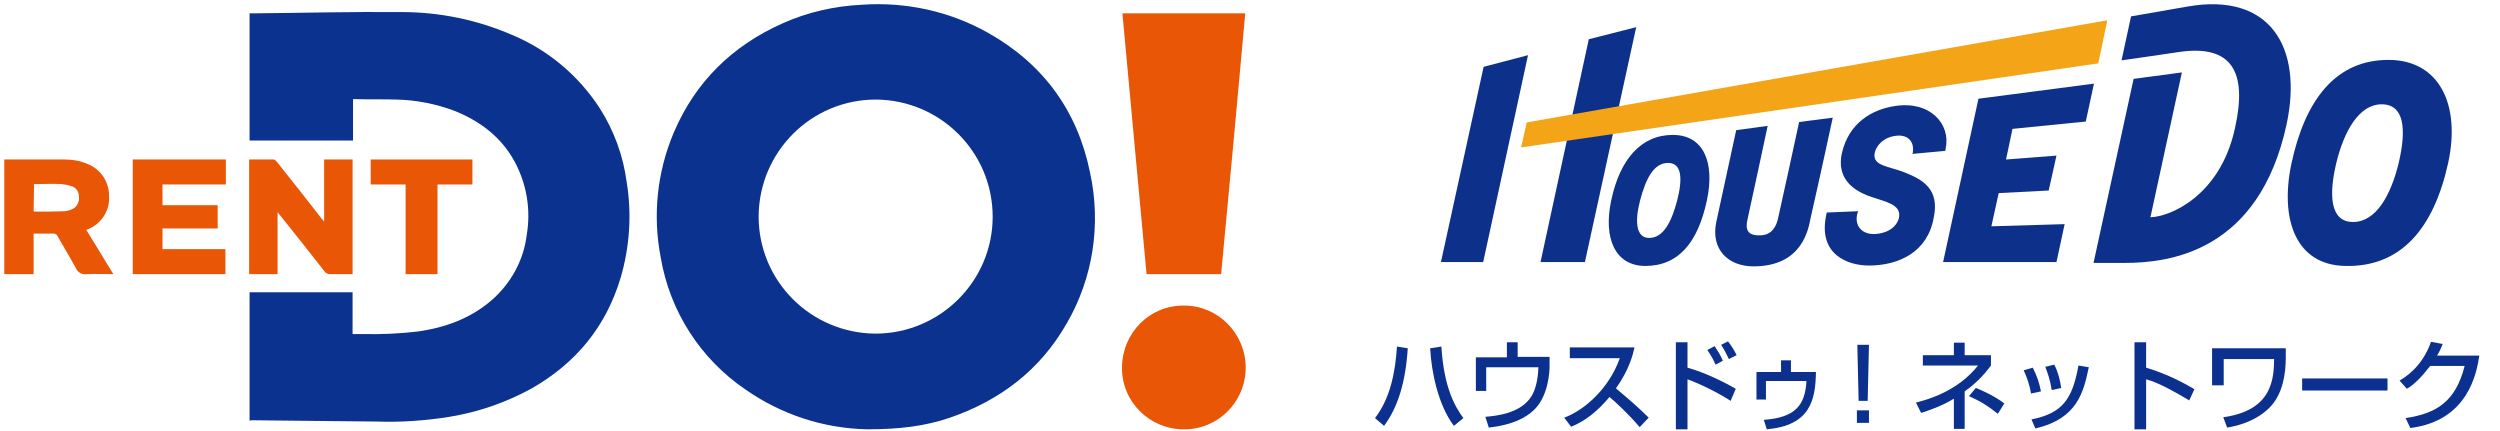 <?xml version="1.0" encoding="utf-8"?>
<!-- Generator: Adobe Illustrator 22.1.0, SVG Export Plug-In . SVG Version: 6.00 Build 0)  -->
<svg version="1.1" id="レイヤー_2_1_" xmlns="http://www.w3.org/2000/svg" xmlns:xlink="http://www.w3.org/1999/xlink" x="0px"
	 y="0px" viewBox="0 0 580 100" style="enable-background:new 0 0 580 100;" xml:space="preserve">
<style type="text/css">
	.st0{fill:#0C328F;}
	.st1{fill:#E95605;}
	.st2{fill:#E95706;}
	.st3{fill:#E95606;}
	.st4{fill:#0D318B;}
	.st5{fill:#F4A417;}
	.st6{fill:#0B308E;}
</style>
<title>logo</title>
<g>
	<path class="st0" d="M201.2,99.6c-10.1-0.2-19.9-3.4-28.2-9.2c-10.5-7.1-17.6-18.2-19.7-30.6c-1.9-9.7-0.9-19.8,3-29
		c5-11.8,13.6-20.2,25.3-25.4c5.8-2.6,12.1-4,18.4-4.3c10.2-0.7,20.3,1.5,29.2,6.5c12.8,7.2,20.8,18.1,23.7,32.5
		c2.6,11.9,0.7,24.4-5.4,34.9c-6.2,10.9-15.6,18-27.4,22C214.7,98.8,209,99.6,201.2,99.6z M230.3,50.3c0-15-12.1-27.1-27.1-27.2
		c-15,0-27.1,12.1-27.2,27.1c0,15,12.1,27.1,27.1,27.2C218.1,77.4,230.3,65.2,230.3,50.3z"/>
	<path class="st0" d="M57.9,97.6V67.8h23.9v9.7h2.4c4.3,0.1,8.6-0.1,12.8-0.6c6.3-0.9,12.1-3,17-7.2c4.5-3.9,7.5-9.3,8.2-15.2
		c1-5.8,0-11.8-2.8-17c-3.1-5.7-8-9.4-14-11.8c-4.3-1.6-8.8-2.5-13.4-2.6c-3.2-0.1-6.3,0-9.5-0.1h-0.6v9.6H57.9V3.1
		c0.2,0,0.3,0,0.5,0C70,3,81.6,2.7,93.2,2.8c8.8,0,17.5,1.8,25.6,5.3c8.4,3.5,15.5,9.5,20.4,17.1c3.3,5.2,5.4,11,6.2,17.1
		c1.2,7.4,0.7,14.9-1.4,22.1c-3.4,11.4-10.4,19.9-20.8,25.8c-5.9,3.2-12.2,5.4-18.9,6.5c-5.6,0.9-11.3,1.3-16.9,1.1
		c-9.7-0.1-19.3-0.2-29-0.3L57.9,97.6z"/>
	<path class="st1" d="M283.3,63.6H266c-1.9-20.2-3.7-40.3-5.6-60.5h28.5C287.1,23.3,285.2,43.4,283.3,63.6z"/>
	<path class="st1" d="M289,85.3c0,7.9-6.4,14.4-14.4,14.3c-7.9,0-14.4-6.4-14.3-14.4s6.4-14.4,14.4-14.3c0,0,0,0,0.1,0
		C282.6,70.9,289,77.4,289,85.3z"/>
	<path class="st2" d="M57.9,37c1.9,0,3.8,0,5.6,0c0.2,0,0.5,0.3,0.7,0.5c3.5,4.4,7,8.8,10.4,13.2l0.6,0.7V37h6.6v26.6h-0.7
		c-1.5,0-3,0-4.6,0c-0.4,0-0.9-0.2-1.1-0.5c-3.5-4.5-7.1-9-10.7-13.5c-0.1-0.1-0.2-0.2-0.3-0.4v14.4h-6.6V37z"/>
	<path class="st3" d="M20,53.3l6.3,10.3c-2.1,0-4.2-0.1-6.2,0c-1,0.2-2.1-0.4-2.5-1.4c-1.4-2.6-2.9-5-4.3-7.5
		c-0.1-0.3-0.5-0.5-0.8-0.5c-1.5,0-3.1,0-4.7,0v9.4H1V37c0.2,0,0.4,0,0.6,0c4.4,0,8.9,0,13.4,0c1.8,0,3.6,0.3,5.2,1
		c3.2,1.2,5.2,4.3,5.1,7.6c0.2,3.2-1.7,6.2-4.7,7.5C20.4,53.2,20.2,53.3,20,53.3z M7.8,49C7.9,49,8,49.1,8,49.1c2.4,0,4.7,0,7.1-0.1
		c0.7-0.1,1.3-0.3,1.9-0.6c1-0.6,1.5-1.8,1.3-2.9c0-1.1-0.7-2-1.7-2.3c-0.8-0.3-1.6-0.4-2.4-0.5c-1.9-0.1-3.9,0-5.8,0H7.9L7.8,49z"
		/>
	<path class="st2" d="M52.4,37v5.8H37.7v4.8h12.8V53H37.7v4.8h14.6v5.8H30.8V37H52.4z"/>
	<path class="st2" d="M94.1,42.8H86V37h23.6v5.8h-8.1v20.8h-7.4V42.8z"/>
</g>
<g>
	<path class="st4" d="M425.2,27.3l-7.8,1c0,0-4.7,21.7-4.9,22.4c-0.3,1.4-1.2,3.9-4.2,3.9c-2.9,0.1-3.4-1.4-2.9-3.6
		c0.6-2.6,4.7-21.8,4.7-21.8l-7.3,1c0,0-3.3,15.3-4.6,21.2c-1.4,6.4,2.7,10.4,8.6,10.4c11.6,0,12.8-9,13.3-11.4
		C422.1,41.7,425.2,27.3,425.2,27.3"/>
	<polygon class="st4" points="368.6,9.1 357.4,60.8 367.7,60.8 379.6,6.3 	"/>
	<polygon class="st4" points="344.2,15.5 334.3,60.8 344.1,60.8 354.5,12.8 	"/>
	<polygon class="st4" points="483.9,28.2 485.8,19.4 459,22.9 450.8,60.8 477.1,60.8 479,52 462,52.5 463.7,44.8 475.3,44.2 
		477.1,36.1 465.4,37 466.9,29.9 	"/>
	<path class="st4" d="M507.6,1.5c-3.5,0.6-13.2,2.3-13.2,2.3l-2.2,10.2c0,0,11.3-1.6,13.1-1.9c12.4-1.9,16.2,4.4,13.2,17.7
		c-3.4,15.6-15,20.5-19.6,20.6l7.3-33.6l-11.2,1.5l-9.3,42.7h7.2c10.3,0,31.2-2.5,37.6-32.2C534.3,11,526.7-1.8,507.6,1.5"/>
	<path class="st4" d="M441.6,39.9c-3.3-1.3-7.1-1.4-6.7-4.2c0.3-2,2.2-3.9,5-4.2c2.4-0.3,4.2,1,3.9,3.7c0,0.1-0.1,0.5-0.1,0.5
		l7.6-0.7c0,0,0.1-0.4,0.1-0.6c1.2-5.6-3.6-11.1-11.8-9.8c-5.3,0.8-10.7,3.9-12.3,11c-1.1,5.2,1.8,8.4,6.9,10.1
		c3.2,1.1,6.8,1.7,6.4,4.6c-0.3,1.9-2.2,3.9-5.9,4c-2.8,0-4.5-2-3.8-4.7c0-0.1,0.2-0.6,0.2-0.6l-7.3,0.3c0,0-0.1,0.4-0.1,0.5
		c-2,9.2,4.9,11.8,9.9,11.8c7,0,13.6-3.2,15-11C450.1,43.8,446,41.6,441.6,39.9"/>
	<path class="st4" d="M388.1,31.3c7.1,0,9.8,6.3,7.9,15.2c-2.1,9.8-6.6,15.2-14.3,15.2c-6.9,0-9.8-6.3-7.9-15.2
		C375.8,37,380.7,31.3,388.1,31.3 M382.6,55.2c3.3,0,5.2-3.7,6.5-8.7c1.3-5,1.1-8.7-2.1-8.7c-3.4,0-5.2,3.8-6.5,8.7
		C379.2,51.5,379.6,55.2,382.6,55.2"/>
	<path class="st4" d="M554.5,13.9c11.3,0.2,16.4,10.2,13.5,23.8c-3.4,15.5-11.1,24.3-23.9,24c-11.5-0.2-15.2-10.8-12.5-23.7
		C534.7,23.5,541.7,13.7,554.5,13.9 M545.9,51.5c5.4,0,8.8-6.3,10.6-13.7c1.8-7.7,1.4-13.7-4.1-13.6c-5.1,0.1-8.6,6.2-10.4,13.7
		C540.3,45.1,540.5,51.5,545.9,51.5"/>
	<polygon class="st5" points="488.9,4.7 354.2,28.4 352.9,34.2 486.8,14.7 	"/>
	<g>
		<path class="st6" d="M319,97c3.6-4.7,4.7-10.7,5.1-16.6l2.5,0.4c-0.5,7.9-2.3,13.7-5.5,18L319,97z M334.4,80.4
			c0.6,9.8,3.3,14.1,5.1,16.6l-2.2,1.8c-3.6-4.8-5.2-12.3-5.5-18L334.4,80.4z"/>
	</g>
	<g>
		<path class="st6" d="M352.1,79.3v3.5h7.4l0,2.1c0,1.5-0.3,7-3.6,10.2c-2,1.9-5.1,3.5-10.5,4.1l-0.8-2.5c2.1-0.2,8.4-0.6,10.9-5.1
			c1.3-2.4,1.4-5.9,1.4-6.4h-12.1v5.5h-2.4v-7.8h7.2v-3.5H352.1z"/>
	</g>
	<g>
		<path class="st6" d="M362.9,96.9c4.8-1.8,10.4-6.8,12.9-13.8h-11.6v-2.5h15c-0.3,1.4-1.1,5-4.3,9.5c2.6,2.2,5.2,4.4,7.6,6.8
			l-2.1,2.2c-2.5-3-5.9-6.1-7-7c-2.6,3.1-5.4,5.5-8.9,6.9L362.9,96.9z"/>
	</g>
	<g>
		<path class="st6" d="M391.5,79.4v5.9c5,1.4,10,4.2,11.2,4.9l-1.2,2.8c-2.9-1.9-7.2-4-10-5v11.6h-2.7V79.4H391.5z M398,84.6
			c-0.4-1-0.9-1.9-1.9-3.4l1.7-0.9c0.9,1.4,1.4,2.2,1.9,3.4L398,84.6z M401.1,83.3c-0.5-1.1-1.2-2.4-1.8-3.3l1.6-0.8
			c0.9,1.2,1.3,1.8,2,3.2L401.1,83.3z"/>
	</g>
	<g>
		<path class="st6" d="M415.5,83.6v2.7h5.8c-0.1,6.5-1.3,12.4-11.4,13.3l-0.7-2.2c7.2-0.5,9.6-3.3,9.9-9h-9.4v4.3h-2.2v-6.4h5.7
			v-2.7H415.5z"/>
	</g>
	<g>
		<path class="st6" d="M433.6,80l-0.3,13h-2.1l-0.3-13H433.6z M433.6,95.2v2.9h-2.8v-2.9H433.6z"/>
		<path class="st6" d="M455.8,99.5h-2.5v-7c-3,1.8-5.8,2.7-7.6,3.3l-1.2-2.4c3.2-0.8,9.8-2.8,14.4-8.6h-12.8v-2.4h7.2v-2.9h2.5v2.9
			h6.1v2.4c-1,1.3-2.7,3.6-6.1,6V99.5z M463.5,96c-2.4-1.9-4-2.9-6.7-4.1l1.6-1.9c1.3,0.5,4.4,1.9,6.6,3.6L463.5,96z"/>
		<path class="st6" d="M471.2,91.3c-0.3-1.9-0.9-3.6-1.7-5.4l2.1-0.6c1.1,2.2,1.5,3.5,1.9,5.5L471.2,91.3z M471.3,97.3
			c7.1-1.4,9.5-4.6,10.9-12.5l2.4,0.4c-1.2,5.6-2.5,11.9-12.4,14.2L471.3,97.3z M476,90.5c-0.4-2.6-1-4.1-1.5-5.4l2.1-0.5
			c1,2,1.4,4,1.6,5.4L476,90.5z"/>
		<path class="st6" d="M497.9,79.4v5.9c5.4,1.6,9.7,4.1,11.2,5l-1.2,2.6c-2.5-1.5-6.9-4.1-10-4.9v11.6h-2.7V79.4H497.9z"/>
		<path class="st6" d="M530.3,80.7l0,2.3c0,3.7-0.7,8.7-4,11.8c-3.5,3.3-7.9,4.1-9.6,4.4l-0.9-2.4c11.6-1.6,11.7-9.2,11.8-13.5
			h-11.7v6.1h-2.7v-8.6H530.3z"/>
		<path class="st6" d="M553.9,87.8v2.8h-19.8v-2.8H553.9z"/>
		<path class="st6" d="M575.2,82.5c-0.6,3.9-2.5,15.1-16,16.8l-1.1-2.3c7.3-1.1,11.6-3.9,13.7-12.1h-8c-2,2.6-3.7,4.3-5.4,5.3
			l-1.7-1.9c1.3-0.8,5.2-3.1,7.3-9l2.7,0.5c-0.3,0.7-0.5,1.4-1.3,2.7H575.2z"/>
	</g>
</g>
</svg>
